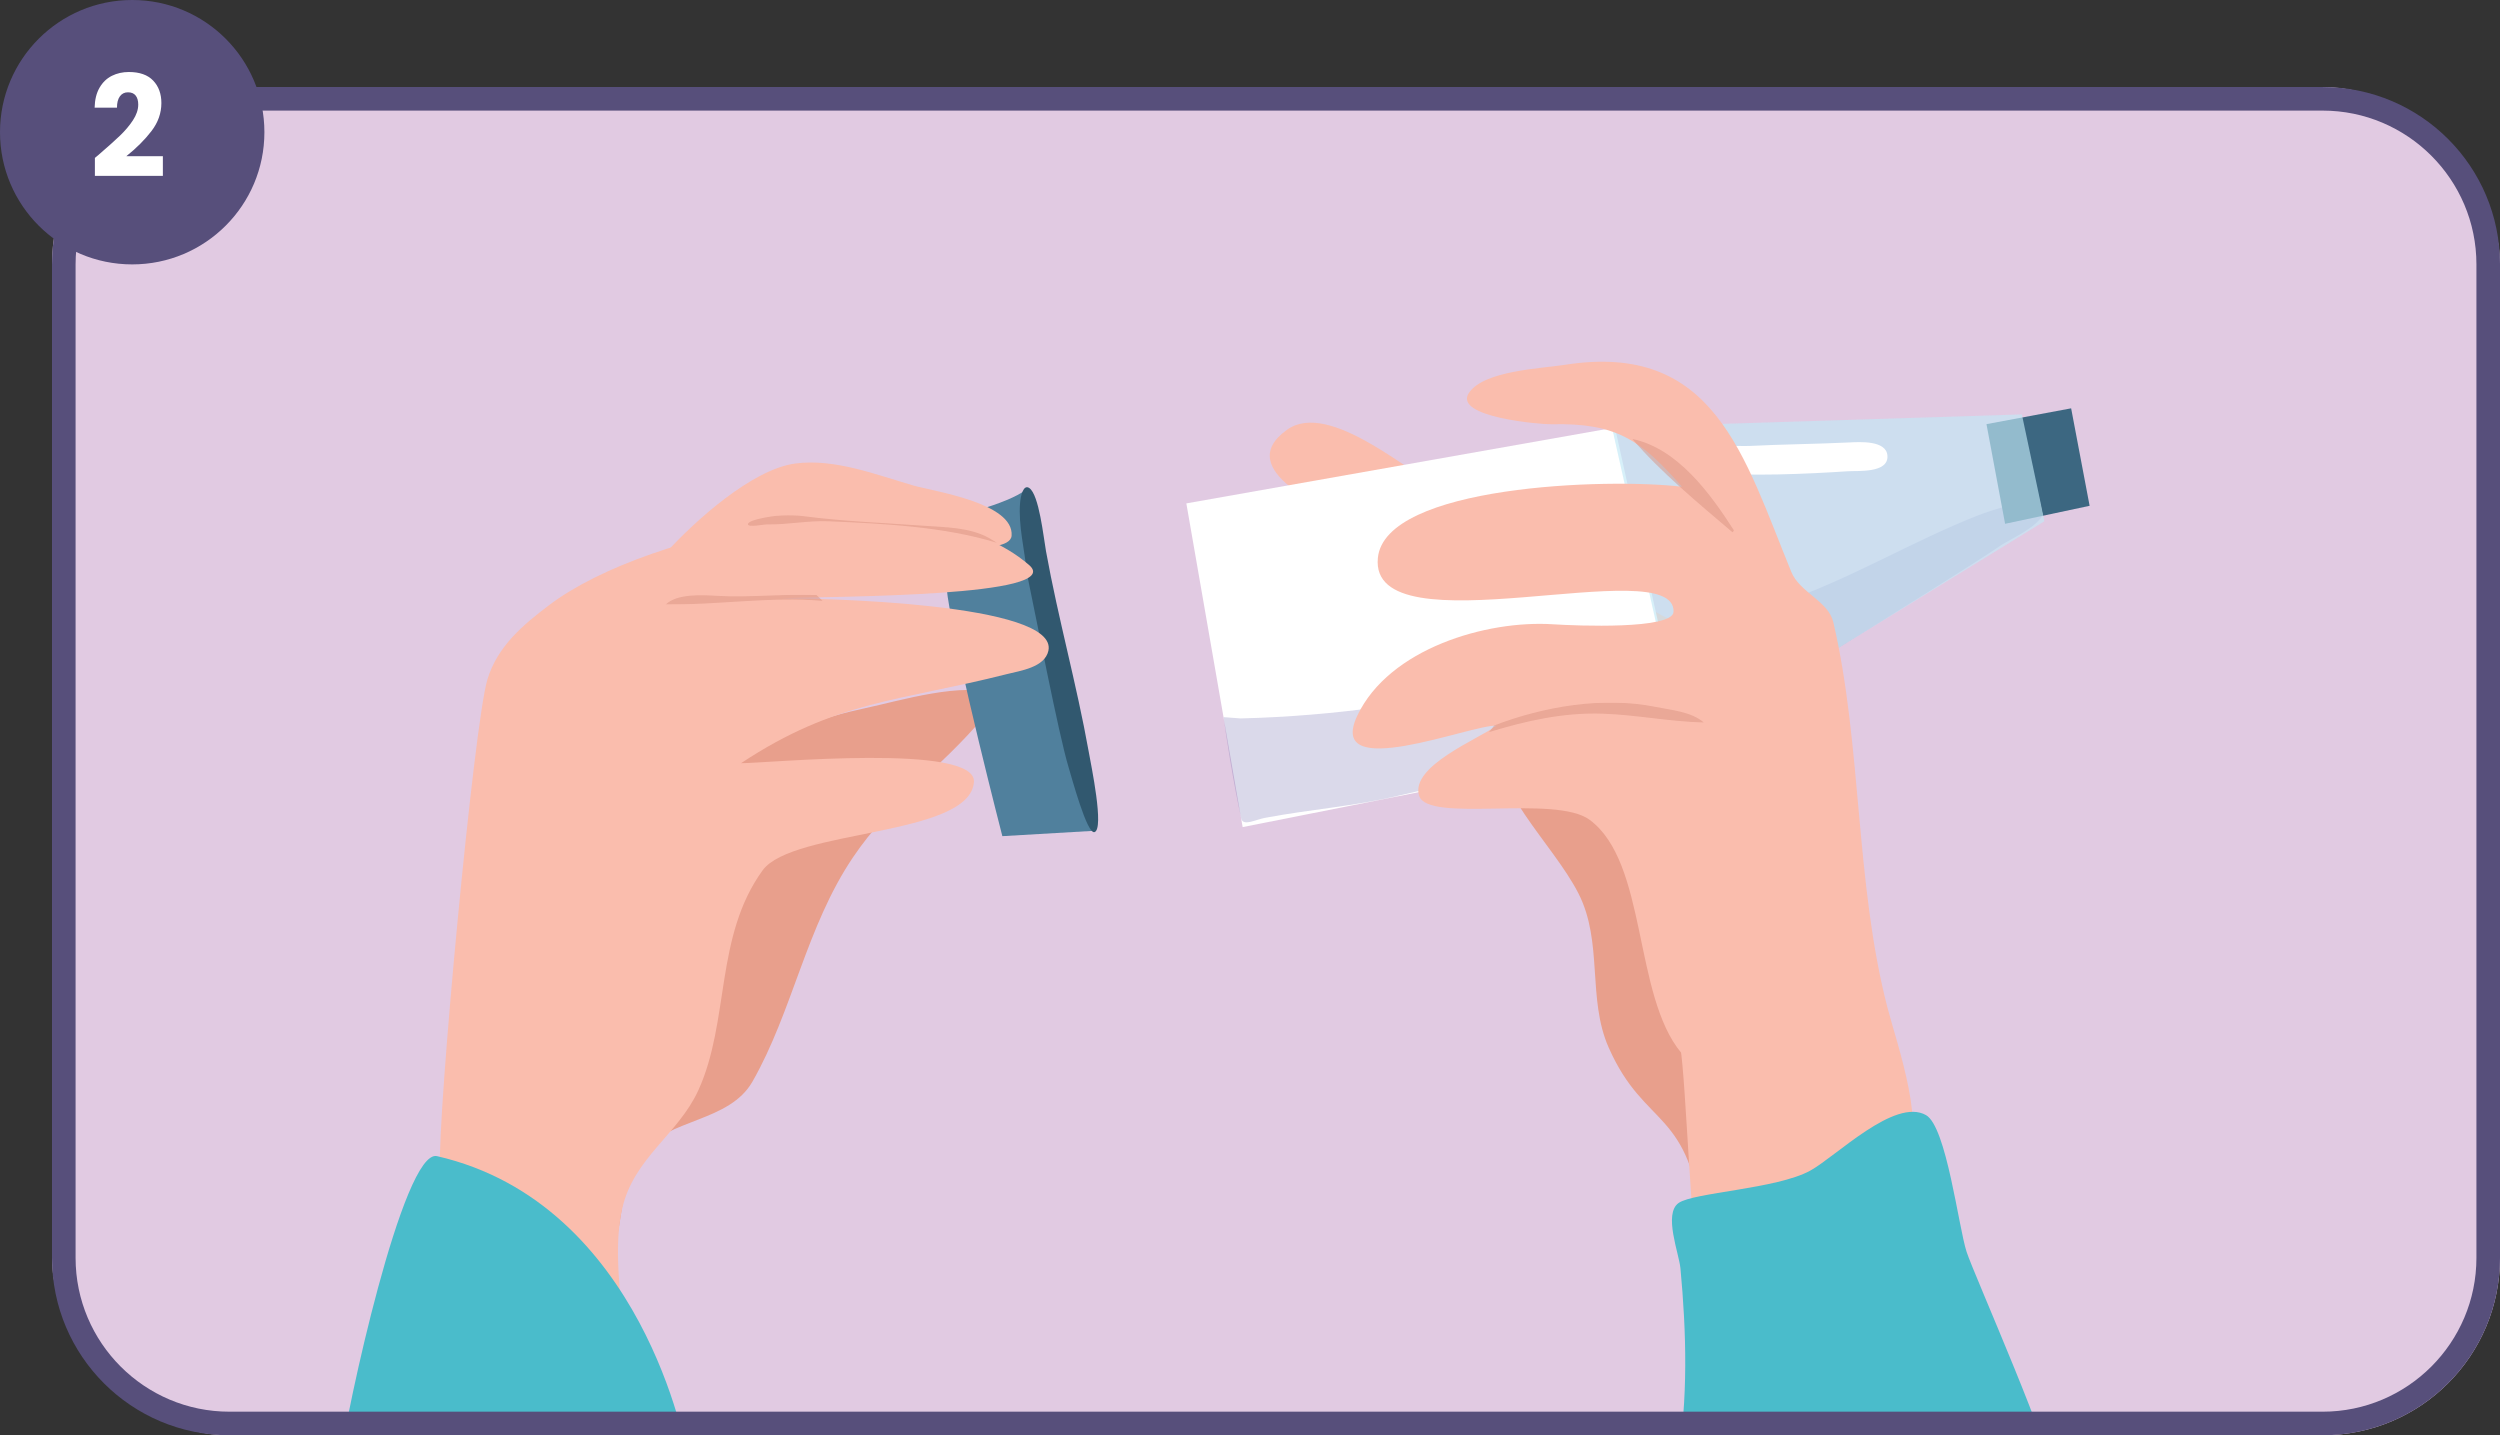 <?xml version="1.0" encoding="UTF-8"?>
<svg id="Layer_2" data-name="Layer 2" xmlns="http://www.w3.org/2000/svg" xmlns:xlink="http://www.w3.org/1999/xlink" viewBox="0 0 159.492 91.564">
  <rect x="0" y="0" width="159.492" height="91.564" fill="#333333" stroke="none"/>
  <defs>
    <style>
      .cls-1 {
        fill: #574f7b;
      }

      .cls-2 {
        fill: #50809d;
      }

      .cls-3 {
        clip-path: url(#clippath-11);
      }

      .cls-4 {
        clip-path: url(#clippath-16);
      }

      .cls-5 {
        fill: #fff;
      }

      .cls-6 {
        fill: #da9381;
      }

      .cls-7 {
        opacity: .19;
      }

      .cls-7, .cls-8, .cls-9 {
        isolation: isolate;
      }

      .cls-10 {
        fill: #31586f;
      }

      .cls-11 {
        fill: #fabdad;
      }

      .cls-12 {
        clip-path: url(#clippath-2);
      }

      .cls-13 {
        clip-path: url(#clippath-13);
      }

      .cls-14 {
        clip-path: url(#clippath-15);
      }

      .cls-15 {
        fill: #e1cae2;
      }

      .cls-16 {
        clip-path: url(#clippath-6);
      }

      .cls-17 {
        fill: #393391;
      }

      .cls-18 {
        clip-path: url(#clippath-7);
      }

      .cls-19 {
        clip-path: url(#clippath-1);
      }

      .cls-20 {
        clip-path: url(#clippath-4);
      }

      .cls-21 {
        fill: #c2e8f6;
      }

      .cls-22 {
        clip-path: url(#clippath-12);
      }

      .cls-23 {
        clip-path: url(#clippath-9);
      }

      .cls-24 {
        clip-path: url(#clippath);
      }

      .cls-25 {
        fill: none;
      }

      .cls-8 {
        opacity: .51;
      }

      .cls-9 {
        opacity: .65;
      }

      .cls-26 {
        clip-path: url(#clippath-3);
      }

      .cls-27 {
        fill: #4abccb;
      }

      .cls-28 {
        clip-path: url(#clippath-8);
      }

      .cls-29 {
        fill: #3c6781;
        fill-rule: evenodd;
      }

      .cls-30 {
        clip-path: url(#clippath-18);
      }

      .cls-31 {
        clip-path: url(#clippath-14);
      }

      .cls-32 {
        clip-path: url(#clippath-17);
      }

      .cls-33 {
        fill: #e89f8c;
      }

      .cls-34 {
        clip-path: url(#clippath-5);
      }

      .cls-35 {
        clip-path: url(#clippath-10);
      }
    </style>
    <clipPath id="clippath">
      <rect class="cls-25" x="3.318" y="5.552" width="156.174" height="86.012" rx="11.316" ry="11.316"/>
    </clipPath>
    <clipPath id="clippath-1">
      <rect class="cls-25" x="75.788" y="36.816" width="56.184" height="11.309" transform="translate(-6.033 19.803) rotate(-10.584)"/>
    </clipPath>
    <clipPath id="clippath-2">
      <rect class="cls-25" x="75.097" y="36.318" width="56.891" height="12.218" transform="translate(-6.031 19.74) rotate(-10.584)"/>
    </clipPath>
    <clipPath id="clippath-3">
      <rect class="cls-25" x="75.51" y="36.661" width="56.51" height="11.836" transform="translate(-6.055 19.783) rotate(-10.584)"/>
    </clipPath>
    <clipPath id="clippath-4">
      <rect class="cls-25" x="104.509" y="24.695" width="26.033" height="20.663" transform="translate(-4.434 22.182) rotate(-10.584)"/>
    </clipPath>
    <clipPath id="clippath-5">
      <rect class="cls-25" x="104.127" y="24.465" width="26.728" height="21" transform="translate(-4.423 22.175) rotate(-10.584)"/>
    </clipPath>
    <clipPath id="clippath-6">
      <rect class="cls-25" x="104.127" y="24.465" width="26.728" height="21" transform="translate(-4.423 22.175) rotate(-10.584)"/>
    </clipPath>
    <clipPath id="clippath-7">
      <rect class="cls-25" x="104.138" y="28.006" width="6.482" height="5.958"/>
    </clipPath>
    <clipPath id="clippath-8">
      <rect class="cls-25" x="103.947" y="27.732" width="6.823" height="6.368"/>
    </clipPath>
    <clipPath id="clippath-9">
      <rect class="cls-25" x="103.947" y="27.732" width="6.823" height="6.368"/>
    </clipPath>
    <clipPath id="clippath-10">
      <rect class="cls-25" x="94.993" y="44.825" width="13.703" height="1.88"/>
    </clipPath>
    <clipPath id="clippath-11">
      <rect class="cls-25" x="94.85" y="44.107" width="14.101" height="2.729"/>
    </clipPath>
    <clipPath id="clippath-12">
      <rect class="cls-25" x="94.85" y="44.562" width="14.101" height="2.274"/>
    </clipPath>
    <clipPath id="clippath-13">
      <rect class="cls-25" x="47.717" y="32.869" width="15.887" height="1.764"/>
    </clipPath>
    <clipPath id="clippath-14">
      <rect class="cls-25" x="47.544" y="32.736" width="16.375" height="2.274"/>
    </clipPath>
    <clipPath id="clippath-15">
      <rect class="cls-25" x="47.544" y="32.736" width="16.375" height="2.274"/>
    </clipPath>
    <clipPath id="clippath-16">
      <rect class="cls-25" x="42.471" y="37.942" width="10.011" height=".625"/>
    </clipPath>
    <clipPath id="clippath-17">
      <rect class="cls-25" x="42.086" y="37.739" width="10.462" height=".91"/>
    </clipPath>
    <clipPath id="clippath-18">
      <rect class="cls-25" x="42.086" y="37.739" width="10.462" height=".91"/>
    </clipPath>
  </defs>
  <g id="Layer_1-2" data-name="Layer 1">
    <g>
      <g>
        <g class="cls-24">
          <path class="cls-15" d="m162.912,82.094c0,6.675-5.244,12.085-11.713,12.085H13.149c-6.469,0-11.713-5.411-11.713-12.085V14.246C1.436,7.571,6.68,2.161,13.149,2.161h138.051c6.469,0,11.713,5.411,11.713,12.085v67.848Z"/>
          <path class="cls-11" d="m107.017,39.785c-5.187-2.679-9.412-5.868-14.62-8.339-2.306-1.094-7.571-5.978-10.292-4.027-3.582,2.569,2.605,5.055,4.26,6.044,3.467,2.072,7.111,5.253,10.644,8.617"/>
          <g>
            <polygon class="cls-5" points="75.685 32.115 103.031 27.274 107.436 47.178 79.277 52.766 75.685 32.115"/>
            <g class="cls-19">
              <g class="cls-7">
                <g class="cls-12">
                  <g class="cls-26">
                    <path class="cls-17" d="m79.147,45.834c12.25-.304,22.695-3.463,34.358-7.337,4.435-1.474,8.404-3.941,12.743-5.637.462-.181,4.155-1.447,4.264-.802.221,1.313-2.08,2.193-2.94,2.783-3.017,2.067-20.477,12.781-20.477,12.781,0,0-12.467,1.843-17.82,3.125-2.953.708-5.638.876-8.593,1.433-.571.107-1.376.553-1.493.041-.456-1.991-1.021-5.494-1.12-6.47"/>
                  </g>
                </g>
              </g>
            </g>
            <polygon class="cls-29" points="126.731 27.059 132.132 26.05 133.311 32.269 127.919 33.416 126.731 27.059"/>
            <g class="cls-20">
              <g class="cls-9">
                <g class="cls-34">
                  <g class="cls-16">
                    <polygon class="cls-21" points="102.833 27.262 128.988 26.437 130.435 33.249 107.385 47.432 102.833 27.262"/>
                  </g>
                </g>
              </g>
            </g>
            <path class="cls-5" d="m108.987,30.134c2.413.283,6.397.097,8.893-.069.653-.043,2.611.135,2.532-.996-.07-.994-1.795-.873-2.44-.842-2.129.102-4.226.117-6.345.222-.984.049-2.045-.243-2.499.84"/>
          </g>
          <path class="cls-33" d="m62.797,45.703c-2.834,3.379-5.93,5.358-8.387,9.004-2.975,4.413-3.842,9.8-6.4,14.287-1.473,2.584-5.276,2.346-7.132,4.524-1.552,1.822-.939,5.614-2.347,7.488-1.377-2.1-2.456-4.153-3.954-6.21-.324-.445-1.461-1.434-1.366-2.006.515-3.101,3.842-6.842,5.357-9.59,5.035-9.133,4.878-15.524,16.664-18.029,2.173-.462,6.274-1.719,8.391-.862,1.192.483-.272,1.269-1.246,1.766"/>
          <path class="cls-33" d="m95.274,46.443c-.251,3.87,3.773,7.323,5.423,10.548,1.593,3.116.548,6.712,1.933,9.844,2.334,5.275,5.191,3.761,6.017,11.617,3.672-5.573.845-27.588-4.511-32.111-1.623-1.371-4.172-.991-6.162-1.178"/>
          <path class="cls-2" d="m65.474,31.226c-1.173.945-4.964,1.831-4.964,1.831,0,0-.34,3.049-.047,5.035.601,4.074,3.484,15.252,3.484,15.252l5.803-.339s-1.684-5.253-2.143-7.085c-.96-3.831-2.717-11.367-2.098-14.652"/>
          <path class="cls-10" d="m65.512,36.542c-.153-1.494-.55-3.04-.435-4.449.038-.463.209-1.211.586-.96.63.421.912,3.164,1.068,4.028.774,4.288,1.959,8.501,2.723,12.781.16.894,1.002,4.93.374,5.144-.478.164-1.459-3.493-1.666-4.172-.618-2.035-2.112-9.77-2.658-12.377"/>
          <path class="cls-11" d="m28.07,74.581c-.175-3.383,2.155-28.361,3.026-31.237.64-2.11,2.263-3.477,3.968-4.762,6.374-4.805,23.838-8.418,30.597-2.527,2.303,2.007-12.175,1.99-15.826,2.109,2.33.002,17.721.287,17.049,3.353-.233,1.064-1.792,1.272-2.643,1.488-6.868,1.742-10.902,1.669-16.966,5.685,1.682-.001,15.042-1.298,14.858,1.202-.257,3.49-11.573,2.999-13.482,5.635-3.058,4.221-2.091,9.614-4.095,14.021-1.288,2.831-4.14,4.319-4.868,7.584-.706,3.164.247,6.722.048,9.967-5.116-2.785-7.349-7.804-13.087-10.1"/>
          <path class="cls-11" d="m107.258,67.168c-3.069-3.687-2.148-12.124-5.84-14.864-2.204-1.636-10.333.232-10.883-1.538-.588-1.893,3.837-3.641,4.941-4.471-1.608-.087-10.96,3.722-8.878-.653,2.03-4.267,8.242-6.09,12.475-5.815,1.54.1,7.651.339,7.694-.797.147-3.908-19.455,2.59-18.864-3.435.454-4.628,14.631-5.117,19.404-4.541-2.629-2.993-4.193-4.085-8.325-3.987-.667.016-6.298-.451-5.272-1.998.948-1.43,4.618-1.557,6.127-1.795,9.524-1.499,11.408,5.787,14.439,13.205.547,1.337,2.365,1.85,2.686,3.224,1.819,7.786,1.392,16.637,3.448,24.564.633,2.442,2.641,7.953,1.02,10.117-1.21,1.616-11.877,7-13.054,6.064-.431-.343-.826-11.705-1.175-13.611"/>
          <path class="cls-11" d="m42.478,35.273c1.82-2.01,5.498-5.335,8.262-5.703,2.503-.333,5.175.721,7.543,1.408,1.272.369,6.418,1.098,6.254,3.202-.057.735-1.803.745-2.339.775-1.92.106-4.274-.952-6.291-1.1-4.658-.344-8.575,1.663-12.568,3.607"/>
          <path class="cls-27" d="m21.719,93.13c.353-2.998,4.005-19.867,6.161-19.372,13.159,3.025,15.914,18.905,15.914,18.905,0,0-17.456,1.859-20.639,1.329"/>
          <path class="cls-27" d="m107.005,93.348c.702-4.054.586-8.345.201-12.438-.089-.95-1.092-3.463-.121-4.16.943-.677,6.264-.892,8.4-2.066,1.647-.905,5.395-4.676,7.389-3.543,1.307.742,2.066,7.107,2.589,8.724.466,1.441,5.832,13.492,5.377,14.315-.59,1.066-6.836-.776-7.963-.664-6.26.623-7.696.064-15.7.119"/>
          <g class="cls-18">
            <g class="cls-8">
              <g class="cls-28">
                <g class="cls-23">
                  <path class="cls-6" d="m110.537,33.964c-2.102-1.786-4.604-3.853-6.399-5.958,2.899.599,4.993,3.513,6.482,5.831"/>
                </g>
              </g>
            </g>
          </g>
          <g class="cls-35">
            <g class="cls-8">
              <g class="cls-3">
                <g class="cls-22">
                  <path class="cls-6" d="m94.993,46.705c2.387-.722,4.712-1.256,7.242-1.175,2.16.07,4.307.513,6.461.561-.802-.692-2.087-.791-3.074-.992-3.353-.68-7.146-.026-10.296,1.184"/>
                </g>
              </g>
            </g>
          </g>
          <g class="cls-13">
            <g class="cls-8">
              <g class="cls-31">
                <g class="cls-14">
                  <path class="cls-6" d="m63.605,34.633c-3.356-1.039-7.272-1.229-10.756-1.378-1.313-.056-2.63.232-3.939.199-.154-.004-1.156.206-1.191.001-.034-.197.689-.352.814-.38.894-.203,1.825-.266,2.731-.145,2.464.328,5.102.427,7.592.607,1.41.102,2.996.09,4.253.793"/>
                </g>
              </g>
            </g>
          </g>
          <g class="cls-4">
            <g class="cls-8">
              <g class="cls-32">
                <g class="cls-30">
                  <path class="cls-6" d="m52.483,38.332c-3.334-.284-6.668.262-10.011.234.71-.697,2.305-.61,3.221-.555,2.118.128,4.27-.136,6.397-.051"/>
                </g>
              </g>
            </g>
          </g>
        </g>
        <path class="cls-1" d="m148.176,7.056c5.41,0,9.812,4.402,9.812,9.812v63.381c0,5.41-4.402,9.812-9.812,9.812H14.634c-5.41,0-9.812-4.402-9.812-9.812V16.868c0-5.41,4.401-9.812,9.812-9.812h133.543m0-1.504H14.634c-6.249,0-11.316,5.066-11.316,11.316v63.381c0,6.25,5.066,11.316,11.316,11.316h133.543c6.249,0,11.316-5.066,11.316-11.316V16.868c0-6.25-5.066-11.316-11.316-11.316h0Z"/>
      </g>
      <g>
        <circle class="cls-1" cx="8.434" cy="8.434" r="8.434"/>
        <path class="cls-5" d="m6.322,9.848c.564-.486,1.01-.885,1.335-1.197.325-.312.601-.639.825-.98s.337-.675.337-.999c0-.246-.055-.438-.164-.576s-.273-.207-.492-.207c-.22,0-.391.086-.515.257s-.186.412-.186.725h-1.426c.012-.511.117-.937.315-1.278.199-.342.461-.594.786-.756s.688-.243,1.084-.243c.686,0,1.203.183,1.552.549.348.366.522.843.522,1.431,0,.643-.211,1.238-.631,1.787-.421.549-.956,1.084-1.607,1.606h2.333v1.251h-4.337v-1.144c.195-.161.285-.236.268-.225Z"/>
      </g>
    </g>
  </g>
</svg>